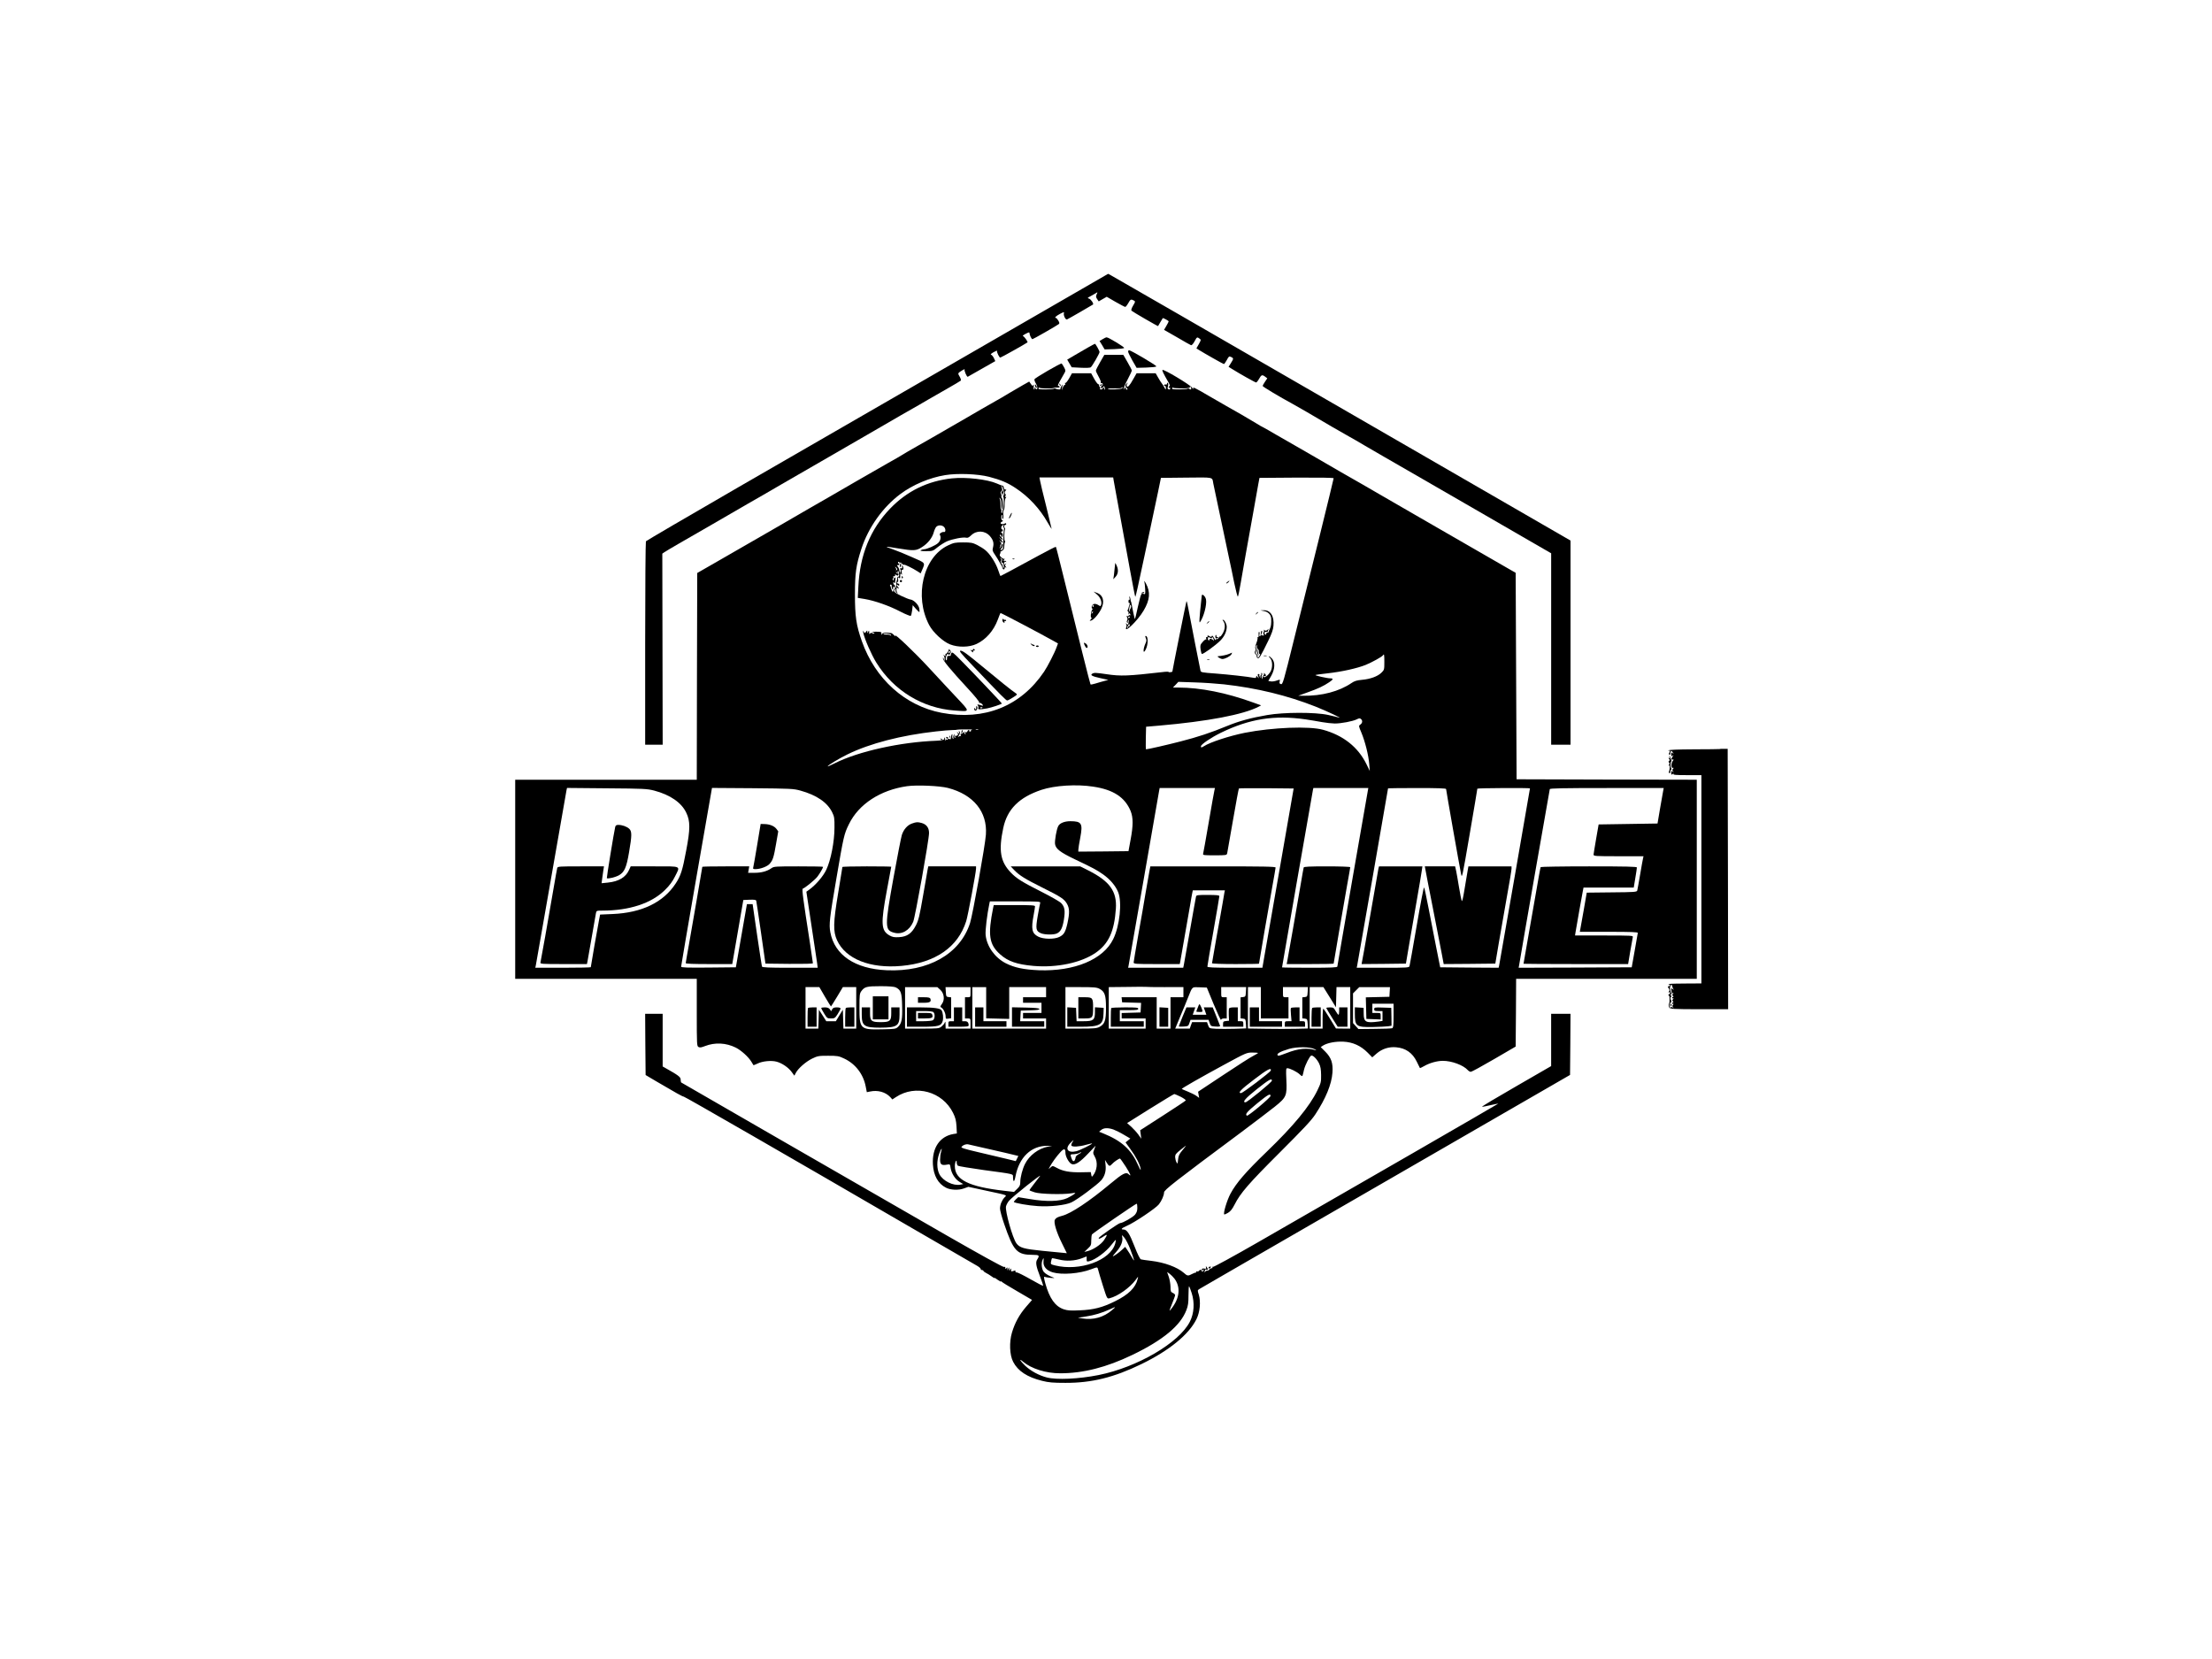 <?xml version="1.0" standalone="no"?>
<!DOCTYPE svg PUBLIC "-//W3C//DTD SVG 20010904//EN"
 "http://www.w3.org/TR/2001/REC-SVG-20010904/DTD/svg10.dtd">
<svg version="1.0" xmlns="http://www.w3.org/2000/svg"
 width="2400pt" height="1800pt" viewBox="0 0 2400 1800"
 preserveAspectRatio="xMidYMid meet">

<g transform="translate(0,1800) scale(0.1,-0.1)"
fill="#000000" stroke="none">
<path d="M11429 14686 c-327 -188 -1003 -579 -1504 -868 -500 -289 -1360 -785
-1910 -1102 -550 -318 -1003 -583 -1007 -589 -4 -7 -8 -506 -8 -1109 l0 -1098
95 0 95 0 -2 1037 -2 1036 23 16 c13 9 82 50 155 92 72 41 235 135 361 208
127 74 302 175 390 226 88 50 248 142 355 205 107 62 267 154 355 205 88 50
245 141 348 201 103 60 207 120 230 133 23 13 109 63 190 110 81 47 160 93
174 101 150 85 275 157 308 177 22 13 108 63 190 109 83 47 154 89 159 94 5 5
0 24 -12 44 -22 37 -23 36 32 70 16 10 26 13 22 8 -7 -12 24 -84 34 -80 4 2
73 41 153 87 l146 83 -16 34 c-9 18 -23 34 -31 36 -8 2 4 13 27 26 23 13 40
20 39 15 -5 -14 24 -73 35 -73 8 0 277 151 295 165 7 6 -35 65 -48 68 -9 2 3
12 28 25 34 18 42 19 42 8 0 -21 22 -66 32 -66 8 0 262 145 285 163 10 7 9 16
-4 38 -10 16 -21 29 -25 29 -22 0 -3 20 42 44 37 20 48 23 44 11 -9 -23 16
-77 33 -71 13 5 273 155 282 162 10 9 -21 55 -41 63 -22 8 -21 9 12 26 19 10
45 25 58 33 22 15 23 14 11 -11 -10 -22 -9 -31 5 -52 l17 -25 43 25 44 25 95
-55 c53 -30 100 -55 106 -55 5 0 20 18 32 40 24 43 30 46 60 30 19 -11 19 -12
-7 -56 -17 -29 -23 -49 -17 -55 12 -12 285 -170 288 -167 1 2 12 21 25 43 13
22 25 41 26 43 3 5 64 -28 64 -35 0 -3 -11 -25 -25 -49 l-25 -43 140 -80 c76
-45 145 -84 152 -86 8 -3 23 12 38 40 27 50 28 51 55 31 18 -13 17 -15 -8 -60
l-26 -46 22 -14 c68 -42 269 -156 276 -156 5 0 19 20 32 44 21 40 25 43 46 33
29 -13 29 -18 -2 -67 l-25 -40 37 -23 c81 -51 252 -147 262 -147 5 0 20 18 32
40 25 45 34 47 67 22 l22 -17 -25 -37 c-14 -20 -25 -41 -25 -46 0 -8 192 -123
312 -187 38 -20 249 -142 448 -260 58 -34 137 -79 175 -100 39 -21 114 -65
168 -97 54 -32 148 -87 210 -122 62 -35 254 -146 427 -246 173 -100 475 -274
670 -387 195 -113 437 -253 538 -311 l182 -105 0 -1039 0 -1038 105 0 105 0 0
1108 0 1107 -2476 1430 c-1362 787 -2491 1438 -2509 1447 l-32 17 -594 -343z"/>
<path d="M11963 14320 l-33 -20 28 -45 27 -46 104 3 c58 2 106 7 108 13 3 10
-170 115 -190 115 -7 0 -27 -9 -44 -20z"/>
<path d="M11800 14227 c-41 -24 -108 -63 -148 -86 l-73 -43 24 -41 25 -42 98
-5 c58 -3 102 -1 109 5 16 13 95 150 95 165 0 13 -43 90 -50 90 -3 0 -39 -20
-80 -43z"/>
<path d="M12240 14185 c0 -9 21 -52 46 -96 l46 -80 106 3 c59 2 107 7 108 13
3 10 -276 175 -296 175 -5 0 -10 -7 -10 -15z"/>
<path d="M11936 14070 c-25 -43 -46 -85 -46 -91 0 -7 14 -37 30 -66 17 -30 28
-59 24 -65 -4 -6 -3 -8 3 -5 6 4 14 0 17 -8 3 -9 -1 -18 -9 -21 -7 -3 -11 -12
-8 -20 4 -12 8 -11 18 3 13 17 14 17 21 0 3 -10 4 -21 0 -24 -3 -4 -6 2 -6 13
0 15 -2 16 -9 5 -12 -19 -41 -24 -35 -6 3 7 0 16 -5 20 -6 3 -9 11 -6 16 4 5
0 9 -7 9 -7 0 -28 27 -46 60 l-33 60 -104 0 -104 0 -31 -55 c-17 -30 -36 -53
-41 -50 -5 4 -6 -2 -2 -12 3 -10 2 -14 -3 -10 -5 5 -14 -7 -21 -25 l-13 -33 5
35 c6 35 6 35 -9 10 -8 -14 -13 -27 -10 -31 5 -8 -38 -5 -52 4 -6 3 -14 4 -18
0 -3 -4 -44 -7 -90 -8 -66 0 -83 2 -78 13 2 8 8 10 11 5 7 -9 140 -11 156 -2
6 3 23 5 38 4 16 -1 26 2 24 9 -3 6 -10 10 -17 8 -6 -1 3 23 21 55 18 32 40
70 48 85 14 24 14 29 -4 63 -11 20 -23 39 -26 41 -10 6 -290 -156 -295 -171
-3 -7 4 -28 16 -47 24 -41 18 -82 -7 -51 -14 17 -14 17 -9 0 3 -11 2 -16 -4
-12 -6 3 -7 18 -4 33 4 19 3 23 -4 13 -8 -11 -13 -8 -27 13 l-18 26 -66 -37
c-36 -20 -106 -61 -156 -91 -49 -30 -110 -66 -135 -79 -25 -14 -100 -57 -168
-96 -68 -40 -142 -83 -165 -96 -39 -22 -300 -172 -357 -206 -14 -8 -86 -49
-160 -91 -74 -42 -151 -86 -170 -99 -19 -12 -91 -54 -160 -92 -69 -39 -224
-128 -345 -198 -121 -71 -251 -146 -290 -168 -38 -22 -126 -72 -195 -112 -124
-73 -565 -327 -1005 -580 l-230 -132 -3 -1122 -2 -1121 -985 0 -985 0 0 -1080
0 -1080 985 0 985 0 0 -365 c0 -351 1 -365 19 -375 15 -8 32 -5 70 10 108 42
229 36 335 -17 58 -29 137 -101 168 -152 12 -20 22 -37 23 -38 1 -2 21 7 46
18 52 26 149 35 204 20 59 -15 130 -64 164 -111 l30 -41 15 29 c25 49 107 121
175 155 62 30 72 32 176 32 102 0 115 -2 176 -31 121 -57 207 -170 232 -303
l12 -61 35 7 c83 18 167 -5 219 -60 l23 -26 38 25 c214 142 506 61 621 -171
26 -53 33 -82 37 -145 l4 -78 -38 -6 c-148 -26 -232 -151 -222 -330 7 -120 56
-209 141 -252 48 -26 137 -30 194 -9 l50 18 194 -42 c242 -52 225 -46 198 -73
-29 -31 -49 -80 -49 -121 0 -19 20 -94 45 -166 102 -297 138 -336 313 -336 68
0 74 -7 46 -50 -20 -31 -14 -70 32 -189 19 -49 33 -92 32 -96 -2 -4 -61 27
-133 68 -71 41 -140 75 -151 76 -13 0 -19 6 -17 14 4 9 -1 10 -21 2 -14 -5
-25 -6 -25 -2 1 4 1 14 -1 22 -1 11 -4 9 -10 -5 -8 -18 -9 -18 -10 5 -1 23 -2
23 -10 5 l-9 -20 0 20 c-1 17 -3 17 -11 5 -9 -13 -14 -8 -12 11 1 4 -6 5 -16
3 -10 -3 -263 137 -612 337 -957 550 -2885 1661 -2890 1665 -2 3 -4 17 -5 32
0 26 -24 45 -165 124 l-30 17 0 286 0 285 -95 0 -95 0 2 -332 3 -332 120 -71
c202 -119 284 -165 293 -163 7 3 1131 -644 2502 -1441 355 -206 662 -384 682
-395 21 -12 38 -27 38 -33 0 -7 7 -13 15 -13 8 0 15 -4 15 -8 0 -5 12 -15 28
-23 15 -7 42 -24 60 -37 17 -14 32 -21 32 -18 0 4 16 -5 35 -20 19 -14 35 -22
35 -18 0 5 4 4 8 -2 4 -6 80 -53 169 -104 l161 -94 -65 -75 c-73 -85 -121
-172 -153 -279 -31 -103 -26 -244 13 -318 51 -99 152 -166 314 -206 72 -18
118 -22 253 -22 285 -1 527 59 825 204 301 146 515 321 597 488 38 77 48 188
25 265 -15 46 -15 48 6 61 12 8 108 63 212 123 105 61 249 144 320 185 72 41
787 454 1590 918 803 464 1559 901 1680 970 l220 127 3 332 2 331 -105 0 -105
0 0 -283 0 -284 -379 -219 c-209 -120 -376 -220 -371 -222 4 -2 46 6 92 17 45
10 84 18 85 17 2 -2 -1650 -955 -2607 -1504 -261 -150 -481 -270 -488 -267 -7
3 -10 0 -7 -5 3 -6 0 -10 -8 -10 -8 0 -20 -7 -27 -15 -7 -9 -15 -13 -18 -10
-3 3 -15 -3 -26 -12 -15 -14 -18 -14 -8 -2 6 9 9 19 6 22 -4 4 3 5 15 2 18 -3
20 -1 11 16 -12 22 -22 26 -14 5 4 -11 -1 -14 -20 -10 -20 3 -26 0 -26 -13 0
-15 2 -16 10 -3 6 9 10 10 10 3 0 -19 -20 -26 -26 -9 -5 14 -8 14 -21 1 -8 -9
-19 -13 -24 -10 -5 4 -9 1 -9 -4 0 -6 -3 -10 -7 -9 -5 1 -22 -6 -40 -15 -43
-23 -50 -22 -89 13 -71 62 -210 113 -354 130 -52 6 -102 13 -111 16 -10 3 -37
57 -70 142 -54 139 -82 182 -119 182 -35 0 -22 14 37 40 81 34 317 193 347
233 31 40 56 98 56 129 1 27 109 112 841 656 146 109 308 233 361 275 126 101
133 119 125 292 -5 113 -4 125 11 125 28 -1 105 -39 134 -67 20 -19 28 -23 31
-12 3 8 10 37 16 64 13 52 61 147 78 152 18 6 61 -37 84 -83 17 -35 22 -65 23
-128 1 -76 -2 -87 -40 -166 -84 -174 -261 -388 -551 -667 -225 -217 -330 -338
-392 -454 -37 -68 -81 -213 -68 -225 2 -3 21 5 41 17 27 16 46 40 71 89 63
125 154 230 490 565 259 259 343 348 387 415 113 172 176 326 185 451 8 104
-13 164 -78 229 l-49 49 22 15 c48 31 138 48 224 44 103 -5 190 -45 264 -120
l49 -50 47 41 c59 51 134 76 214 68 102 -9 176 -61 222 -156 17 -36 33 -68 34
-69 1 -2 22 7 46 21 58 34 141 57 203 57 96 0 221 -46 270 -100 10 -11 25 -20
34 -19 9 0 122 62 251 137 l235 137 3 368 2 367 980 0 980 0 0 1080 0 1080
-977 2 -978 3 -5 1120 -5 1120 -120 69 c-127 73 -318 183 -630 363 -104 60
-282 163 -395 228 -113 65 -257 148 -320 185 -63 37 -151 88 -195 113 -80 44
-378 217 -550 317 -49 29 -124 71 -165 95 -41 23 -142 81 -223 128 -82 48
-150 87 -153 87 -3 0 -28 15 -57 33 -49 31 -273 161 -338 196 -16 9 -96 55
-177 102 -169 99 -183 105 -175 81 3 -9 -4 -3 -14 13 -21 31 -308 203 -320
191 -6 -6 8 -35 64 -133 14 -24 20 -43 14 -43 -6 0 -11 -4 -11 -10 0 -5 6 -8
13 -6 6 1 9 1 4 -1 -4 -3 -5 -8 -2 -13 3 -5 -3 -7 -12 -5 -10 1 -16 9 -15 16
10 38 10 49 1 55 -5 3 -8 0 -7 -8 2 -8 -4 -12 -14 -10 -10 2 -18 -2 -18 -8 0
-5 3 -9 8 -7 8 2 12 -6 12 -30 0 -12 -6 -8 -16 12 -8 16 -21 37 -28 45 -7 8
-25 36 -40 63 l-27 47 -104 0 -103 0 -36 -63 c-40 -72 -60 -94 -71 -77 -4 6
-1 19 7 28 12 15 11 16 -4 3 -22 -17 -23 -29 -3 -51 13 -14 13 -17 0 -17 -8 0
-12 4 -9 8 2 4 0 10 -5 13 -5 4 -12 -2 -14 -11 -4 -16 -5 -16 -6 -1 0 9 19 54
44 101 25 47 45 91 45 97 0 6 -21 47 -46 90 l-46 80 -103 0 -103 0 -46 -80z
m987 -293 c-2 -4 -10 -3 -17 2 -7 6 -16 8 -20 4 -3 -4 -44 -7 -90 -8 -66 0
-83 2 -78 13 2 8 8 10 11 5 5 -7 146 -10 161 -3 3 1 8 2 13 1 4 0 7 5 7 12 0
8 3 7 9 -3 6 -8 7 -18 4 -23z m-745 11 c-4 -12 -158 -19 -158 -7 0 4 34 6 75
5 41 -1 75 2 75 6 0 5 3 8 6 8 3 0 4 -5 2 -12z m-1448 -961 c127 -33 202 -64
290 -123 139 -91 262 -223 346 -372 24 -42 44 -73 44 -69 0 4 -27 114 -59 245
-33 130 -63 254 -66 275 l-7 37 400 0 400 0 6 -37 c4 -21 16 -85 26 -143 35
-189 97 -530 151 -827 29 -161 55 -291 57 -289 5 6 28 106 103 461 38 182 78
371 89 420 11 50 35 162 53 250 l33 160 276 3 c306 3 279 8 292 -63 6 -31 129
-613 171 -810 13 -60 39 -181 56 -268 18 -86 36 -154 40 -150 4 5 16 64 28
133 12 69 37 213 56 320 20 107 56 308 80 445 25 138 50 282 57 320 l13 70
403 3 c253 1 402 -1 402 -7 0 -6 -70 -293 -155 -638 -86 -345 -210 -847 -276
-1114 -112 -455 -122 -486 -140 -482 -16 4 -19 11 -15 29 6 23 6 23 -32 10
-21 -8 -50 -12 -65 -9 l-26 5 32 56 c41 73 44 148 7 187 -13 14 -27 25 -32 25
-4 0 1 -9 12 -20 28 -28 30 -106 3 -150 -26 -42 -73 -74 -73 -49 0 5 4 8 9 4
18 -10 21 13 4 26 -10 8 -14 9 -10 2 4 -6 3 -14 -3 -18 -5 -3 -10 -16 -11 -28
0 -21 -1 -21 -8 -2 -5 11 -4 25 1 32 6 7 5 14 -3 19 -7 4 -9 3 -5 -4 3 -6 2
-13 -3 -17 -6 -3 -8 -13 -5 -23 5 -15 5 -15 -6 1 -6 9 -9 21 -6 25 3 5 -1 9
-9 9 -10 0 -11 -7 -4 -26 9 -25 8 -25 -6 -7 -13 17 -15 17 -15 4 0 -12 -7 -15
-22 -13 -81 15 -277 36 -416 47 -151 11 -163 13 -167 32 -6 23 -107 540 -132
674 -8 46 -17 81 -20 79 -3 -3 -152 -747 -153 -763 0 -6 -40 -11 -40 -5 0 4
-30 4 -67 -1 -377 -43 -452 -46 -607 -23 -115 17 -136 18 -156 5 -24 -15 -1
-28 90 -48 l85 -19 -45 -12 c-25 -6 -67 -19 -94 -27 -26 -8 -51 -13 -54 -10
-5 5 -135 526 -297 1185 -41 167 -76 306 -79 308 -2 3 -82 -38 -178 -90 -278
-151 -419 -227 -423 -227 -2 0 -13 29 -25 65 -26 77 -87 173 -138 215 -20 17
-62 43 -92 58 -48 24 -67 27 -150 27 -86 0 -101 -3 -163 -32 -271 -128 -371
-552 -205 -866 42 -79 149 -178 225 -208 88 -35 208 -33 288 4 102 48 186 143
231 264 14 38 27 70 29 72 4 3 441 -227 572 -301 l52 -29 -15 -41 c-20 -58
-98 -210 -136 -266 -253 -375 -647 -533 -1111 -446 -396 75 -721 367 -866 777
-61 173 -75 268 -75 507 0 233 12 317 70 495 76 233 232 452 422 594 134 101
319 179 487 206 135 22 353 13 475 -18z m4290 -2011 c0 -81 -1 -85 -32 -115
-41 -40 -120 -69 -211 -77 -55 -5 -82 -13 -112 -34 -135 -92 -323 -142 -529
-139 l-51 0 105 38 c110 39 170 67 232 109 44 29 48 42 12 42 -32 0 -167 30
-161 36 2 3 63 11 135 19 151 17 314 53 410 91 70 29 177 88 187 104 13 20 15
8 15 -74z m-1740 -241 c358 -40 689 -121 995 -242 119 -47 311 -138 250 -118
-11 4 -63 16 -115 28 -139 31 -481 30 -660 -1 -175 -30 -305 -65 -434 -118
-179 -74 -319 -120 -506 -168 -142 -37 -357 -86 -376 -86 -3 0 -3 55 -2 123
l3 122 140 12 c531 46 916 120 1080 205 l28 15 -89 32 c-289 105 -571 161
-808 161 l-60 0 30 31 29 31 180 -6 c99 -3 241 -13 315 -21z m885 -380 c55 -8
136 -22 180 -30 44 -8 105 -14 137 -15 70 0 196 24 238 45 25 13 35 14 46 4
20 -17 17 -44 -6 -60 -20 -14 -20 -15 11 -88 40 -96 78 -247 85 -341 l6 -75
-36 74 c-92 186 -251 312 -471 373 -152 42 -548 26 -850 -33 -168 -34 -376
-102 -442 -145 -27 -17 -33 -18 -33 -1 0 20 109 94 215 146 312 152 581 195
920 146z m-3618 -112 c-9 -3 -15 -8 -13 -12 3 -4 -1 -8 -9 -8 -8 0 -12 4 -9 9
3 4 1 8 -4 8 -6 0 -13 -7 -16 -16 -3 -9 -11 -12 -18 -8 -8 5 -9 2 -4 -12 6
-15 5 -16 -5 -7 -8 8 -9 17 -3 26 5 7 1 4 -10 -8 -10 -11 -23 -19 -29 -17 -5
2 -7 -5 -3 -15 4 -9 4 -14 0 -10 -4 4 -14 1 -22 -6 -11 -8 -10 -4 3 16 14 22
15 31 6 40 -10 9 -11 8 -5 -8 7 -18 6 -19 -12 -5 -17 14 -18 14 -6 -1 10 -13
10 -18 -1 -28 -8 -6 -18 -7 -22 -3 -5 4 -5 -1 -2 -11 4 -11 3 -16 -4 -12 -5 4
-7 16 -4 28 5 20 5 20 -5 4 -7 -10 -9 -25 -6 -33 4 -9 2 -12 -5 -8 -6 3 -9 17
-6 31 2 14 1 21 -4 16 -5 -5 -10 -21 -11 -36 -2 -17 -6 -23 -12 -17 -6 6 -14
6 -23 -1 -7 -7 -13 -8 -13 -3 0 5 -5 2 -11 -6 -9 -13 -10 -12 -5 2 3 10 0 20
-6 24 -6 4 -8 3 -4 -4 11 -17 -15 -26 -84 -29 -388 -14 -846 -115 -1102 -244
-43 -21 -78 -37 -78 -34 0 11 123 85 215 130 243 119 582 207 960 249 72 8
152 15 179 15 27 0 50 2 52 4 2 2 43 3 91 3 49 1 80 -1 70 -3z m66 0 c-7 -2
-19 -2 -25 0 -7 3 -2 5 12 5 14 0 19 -2 13 -5z m-328 -632 c277 -72 429 -259
412 -506 -8 -119 -143 -868 -172 -960 -109 -337 -454 -532 -905 -512 -344 15
-565 165 -611 412 -16 85 -8 152 66 585 78 457 83 481 136 588 106 218 342
371 631 412 107 15 352 4 443 -19z m1576 14 c218 -32 344 -115 406 -264 29
-73 29 -158 -1 -316 l-22 -120 -272 -3 -272 -2 0 21 c0 12 9 72 21 132 29 153
15 177 -108 177 -63 0 -115 -21 -131 -53 -19 -35 -40 -159 -35 -195 8 -52 56
-89 212 -164 203 -96 237 -115 308 -164 79 -56 137 -125 165 -194 44 -110 17
-366 -54 -510 -108 -221 -421 -351 -808 -337 -163 7 -262 28 -356 75 -120 61
-207 183 -220 307 -5 52 16 224 41 343 l5 22 276 0 c258 0 275 -1 270 -17 -3
-10 -15 -74 -27 -142 -24 -141 -20 -163 36 -187 42 -17 141 -18 174 -1 40 20
59 58 74 147 16 100 9 141 -29 181 -15 16 -109 70 -208 120 -219 111 -274 145
-338 211 -114 118 -135 238 -83 483 43 205 172 334 414 415 144 48 381 63 562
35z m-4762 -43 c173 -46 295 -130 347 -240 44 -91 44 -176 -1 -411 -40 -216
-59 -273 -114 -357 -134 -205 -366 -317 -683 -331 l-137 -6 -10 -51 c-13 -62
-91 -511 -91 -520 0 -3 -135 -6 -301 -6 l-301 0 6 28 c3 15 78 441 166 947 88
506 163 933 166 948 l6 28 431 -4 c406 -3 437 -5 516 -25z m1586 0 c176 -49
292 -128 345 -237 22 -45 25 -62 24 -165 0 -152 -40 -355 -89 -457 -33 -71
-116 -167 -188 -218 l-28 -20 55 -365 c30 -201 58 -386 62 -412 l6 -48 -300 0
c-231 0 -301 3 -305 13 -2 6 -26 162 -53 345 l-48 332 -31 0 -31 0 -52 -297
c-29 -164 -56 -318 -60 -343 l-8 -45 -297 -3 c-234 -2 -297 0 -297 10 0 7 75
446 167 976 l168 963 440 -3 c416 -4 444 -5 520 -26z m4492 6 c-4 -13 -31
-169 -62 -348 -31 -179 -58 -333 -61 -342 -5 -17 6 -18 125 -18 127 0 131 1
136 23 3 12 31 174 63 359 32 186 61 340 64 343 3 3 137 4 299 3 l295 -3 -147
-845 c-81 -465 -158 -902 -170 -972 l-22 -128 -298 0 c-243 0 -299 3 -299 13
0 8 29 180 65 382 36 203 65 375 65 382 0 10 -29 13 -125 13 -121 0 -125 -1
-129 -22 -3 -13 -33 -178 -66 -368 -33 -190 -63 -357 -66 -372 l-6 -28 -299 0
-299 0 5 23 c3 12 77 436 165 942 88 506 163 935 166 953 l6 32 300 0 300 0
-5 -22z m1501 -940 c-92 -530 -168 -969 -168 -975 0 -10 -67 -13 -300 -13
-165 0 -300 2 -300 4 0 8 330 1901 335 1924 l5 22 298 0 298 0 -168 -962z
m1012 951 c0 -13 146 -843 162 -919 11 -54 12 -48 94 430 46 267 83 488 83
493 1 7 571 10 571 3 0 -8 -330 -1900 -335 -1924 l-5 -22 -317 2 -317 3 -42
210 c-22 116 -60 309 -84 430 -23 121 -45 223 -49 227 -4 5 -40 -182 -80 -415
-40 -232 -75 -430 -78 -439 -4 -17 -26 -18 -289 -18 l-284 0 5 23 c5 23 335
1915 335 1923 0 2 142 4 315 4 219 0 315 -3 315 -11z m2355 -21 c-3 -18 -18
-105 -34 -193 l-27 -160 -319 -5 -320 -5 -27 -155 c-15 -85 -27 -163 -28 -172
0 -17 19 -18 271 -18 l271 0 -5 -22 c-3 -13 -18 -93 -32 -178 -14 -85 -29
-163 -31 -172 -5 -16 -29 -18 -276 -20 l-272 -3 -32 -185 c-18 -102 -35 -197
-38 -212 l-5 -28 314 0 c246 0 315 -3 315 -12 -1 -7 -16 -94 -34 -193 l-32
-180 -614 -3 -613 -2 6 32 c23 144 329 1896 332 1906 3 9 136 12 620 12 l616
0 -6 -32z m-8326 -2131 c56 -28 66 -58 69 -200 4 -146 -5 -191 -44 -228 -24
-23 -33 -24 -174 -27 -236 -5 -245 3 -245 234 0 139 2 155 21 181 35 47 58 53
209 53 91 0 148 -5 164 -13z m2922 3 l199 0 0 -55 0 -55 -70 0 -70 0 0 -170 0
-170 -75 0 -75 0 0 170 0 170 -191 0 -190 0 3 -27 3 -28 103 -3 103 -3 -3 -52
-3 -52 -102 -3 -103 -3 0 -29 0 -30 130 0 130 0 0 -55 0 -55 -200 0 -200 0 0
225 0 225 193 2 c105 2 198 2 205 1 8 -2 103 -3 213 -3z m-3690 -105 c34 -58
63 -105 65 -105 1 0 31 47 66 105 l63 105 72 0 73 0 0 -225 0 -225 -70 0 -69
0 -3 103 -3 102 -38 -62 -38 -63 -52 0 -52 0 -40 63 -40 62 -3 -102 -3 -103
-69 0 -70 0 0 225 0 225 75 0 75 0 61 -105z m1250 77 c43 -39 52 -109 19 -154
-20 -28 -21 -32 -6 -40 22 -13 46 -61 46 -96 0 -26 3 -28 30 -24 l30 4 0 113
0 114 -27 3 c-26 3 -28 7 -31 56 l-3 52 135 0 136 0 0 -55 c0 -54 0 -55 -30
-55 l-30 0 0 -115 0 -115 30 0 c30 0 30 -1 30 -55 l0 -55 -135 0 -135 0 -1 43
c0 33 -2 38 -9 21 -4 -12 -21 -31 -36 -43 -25 -20 -38 -21 -210 -21 l-184 0 0
225 0 225 175 0 175 0 31 -28z m499 -141 l0 -170 125 -3 125 -3 0 173 0 172
200 0 200 0 0 -55 0 -55 -125 0 -125 0 0 -30 0 -30 100 0 100 0 0 -55 0 -55
-100 0 -100 0 0 -30 0 -30 125 0 125 0 0 -55 0 -55 -400 0 -400 0 0 225 0 225
75 0 75 0 0 -169z m1229 151 c58 -31 71 -69 71 -207 0 -138 -13 -176 -71 -207
-29 -15 -58 -18 -201 -18 l-168 0 0 225 0 225 168 0 c143 0 172 -3 201 -18z
m1240 -169 c42 -100 77 -176 79 -168 2 9 15 15 33 15 l29 0 0 115 0 115 -30 0
c-30 0 -30 1 -30 55 l0 55 136 0 135 0 -3 -52 c-3 -49 -5 -53 -30 -56 l-28 -3
0 -114 0 -114 28 -3 c25 -3 27 -7 30 -55 l3 -51 -128 -4 c-70 -2 -160 -2 -200
0 -72 4 -72 4 -85 38 l-12 34 -81 0 -81 0 -13 -35 -12 -35 -79 0 -79 0 55 133
c31 72 69 165 85 206 48 120 39 112 126 109 l77 -3 75 -182z m511 17 l0 -170
150 0 150 0 0 115 0 115 -30 0 c-30 0 -30 1 -30 55 l0 55 136 0 135 0 -3 -52
c-3 -49 -5 -53 -30 -56 l-28 -3 0 -114 0 -114 28 -3 c25 -3 27 -7 30 -55 l3
-52 -133 -3 c-73 -2 -220 -2 -325 0 l-193 3 0 224 0 225 70 0 70 0 0 -170z
m747 61 l68 -110 3 110 3 109 74 0 75 0 0 -225 0 -225 -77 0 -78 1 -64 105
c-35 58 -68 107 -73 110 -4 3 -8 -45 -8 -105 l0 -111 -70 0 -70 0 0 225 0 225
74 0 75 0 68 -109z m651 57 l-3 -53 -128 -3 -128 -3 3 -117 3 -117 78 -3 77
-3 0 36 c0 35 0 35 -45 35 l-45 0 0 50 0 50 115 0 115 0 0 -130 c0 -105 -3
-132 -15 -136 -8 -3 -93 -7 -190 -7 l-176 -2 -30 33 -29 32 0 161 0 161 34 34
34 34 167 0 166 0 -3 -52z m-813 -622 c17 -9 21 -14 10 -11 -87 29 -192 19
-314 -30 -47 -19 -89 -32 -93 -29 -27 17 14 43 119 74 87 25 232 23 278 -4z
m-615 -41 c0 -2 -24 -16 -52 -31 -29 -14 -176 -108 -326 -208 l-273 -181 6
-34 6 -33 -30 22 c-17 12 -59 33 -94 47 -34 14 -63 26 -65 28 -5 5 200 122
458 262 240 130 246 133 308 133 34 0 62 -2 62 -5z m138 -190 c-4 -18 -304
-245 -323 -245 -39 0 -3 38 142 148 142 109 190 134 181 97z m12 -110 c0 -16
-267 -235 -287 -235 -39 0 1 45 124 143 133 105 163 122 163 92z m-989 -175
c33 -17 57 -35 54 -40 -3 -5 -115 -79 -250 -166 l-244 -157 6 -46 6 -46 -32
45 c-18 25 -53 63 -77 85 l-45 40 252 158 c138 86 255 157 260 157 5 0 37 -14
70 -30z m974 9 c0 -18 -243 -221 -256 -214 -23 15 -1 41 113 135 118 96 143
110 143 79z m-1704 -364 c24 -9 75 -34 113 -57 l70 -41 -26 -21 -26 -21 53
-73 c59 -80 103 -164 111 -214 3 -22 -5 -10 -26 37 -76 173 -179 267 -385 350
l-40 16 24 20 c28 23 73 24 132 4z m-447 -140 c-8 -13 -13 -29 -9 -35 10 -16
84 -12 158 9 37 10 67 17 67 15 0 -9 -132 -74 -170 -84 -93 -23 -130 23 -68
87 38 39 44 42 22 8z m-892 -75 c119 -27 237 -54 262 -61 l45 -11 -14 -28 -14
-28 -98 24 c-54 12 -189 44 -300 71 -168 39 -200 50 -190 61 16 19 48 31 72
26 11 -2 118 -26 237 -54z m628 29 c-103 -20 -202 -94 -249 -188 -27 -53 -51
-144 -51 -196 0 -34 -6 -47 -34 -74 l-34 -33 -104 12 c-387 44 -538 120 -538
267 0 21 5 45 10 53 8 12 10 9 10 -11 0 -15 6 -31 13 -37 6 -5 134 -26 282
-47 334 -45 315 -41 316 -74 1 -63 15 -60 27 6 39 207 171 333 347 331 l50 0
-45 -9z m503 -29 c-16 -39 -15 -42 5 -79 36 -63 26 -150 -22 -210 -9 -11 -12
-9 -16 14 l-5 28 -105 -2 c-122 -2 -196 11 -262 47 -47 25 -48 25 -69 6 l-22
-19 13 25 c23 44 73 114 114 158 41 45 56 43 56 -7 0 -39 38 -107 66 -120 37
-17 91 18 184 117 41 44 76 81 77 81 1 1 -6 -17 -14 -39z m956 -10 c-34 -41
-43 -59 -47 -101 -5 -49 -5 -51 -18 -28 -7 13 -13 38 -14 56 0 26 9 38 58 77
31 25 58 46 60 46 2 0 -16 -22 -39 -50z m-2619 -21 c-6 -18 -10 -55 -10 -81 0
-53 16 -65 75 -54 32 6 33 6 39 -36 10 -61 50 -123 97 -151 l40 -24 -29 -6
c-79 -16 -190 39 -229 112 -30 58 -31 148 -2 226 23 61 35 70 19 14z m1520 -4
c0 -2 -13 -11 -30 -20 -16 -9 -30 -23 -30 -33 0 -9 -5 -24 -10 -32 -12 -19
-27 -5 -39 36 -8 29 -8 30 30 31 21 1 47 7 56 12 21 12 23 13 23 6z m484 -152
c50 -79 65 -116 34 -85 -30 30 -64 13 -204 -104 -226 -189 -423 -320 -519
-345 -52 -14 -66 -22 -79 -42 -17 -26 16 -136 77 -258 l52 -106 -40 4 c-22 2
-124 12 -227 22 -199 20 -245 33 -280 81 -42 58 -124 350 -113 401 4 16 18 43
32 60 37 44 364 305 337 269 -6 -8 -34 -45 -62 -81 -29 -37 -52 -69 -52 -73 0
-3 26 -13 58 -23 62 -19 301 -25 397 -10 47 7 49 7 30 -9 -11 -9 -45 -28 -75
-43 -78 -37 -227 -41 -404 -11 l-128 21 -24 -22 c-13 -12 -24 -26 -24 -29 0
-12 160 -40 261 -46 131 -9 299 10 363 40 62 28 280 190 324 240 39 45 55 103
47 170 l-6 51 20 -32 c24 -39 32 -40 57 -12 19 22 73 59 86 59 3 0 31 -39 62
-87z m126 -447 c0 -33 -7 -52 -25 -75 -25 -29 -134 -91 -161 -91 -15 0 -227
-147 -232 -161 -6 -16 14 -10 52 16 44 30 45 21 4 -41 -34 -49 -119 -105 -183
-120 l-30 -7 38 36 c34 32 37 39 37 88 0 30 4 59 8 66 9 13 473 333 485 333 4
0 7 -20 7 -44z m-77 -449 c48 -128 53 -150 19 -91 -16 29 -39 66 -52 84 l-22
32 -32 -30 c-34 -32 -90 -72 -101 -72 -4 0 14 23 39 51 48 54 72 113 62 158
-6 25 -5 25 23 -7 16 -19 45 -75 64 -125z m-163 61 c-51 -184 -385 -305 -656
-237 -44 11 -46 13 -40 42 3 17 8 32 10 35 3 2 35 -4 73 -13 82 -21 174 -16
251 13 l52 20 0 -29 c0 -27 2 -29 28 -23 68 17 181 100 242 179 24 31 44 54
46 52 2 -2 -1 -19 -6 -39z m-778 -196 c-5 -53 32 -97 101 -117 99 -29 291 -14
417 34 69 26 67 26 75 -6 3 -16 27 -93 51 -171 45 -143 46 -144 72 -138 91 22
221 114 285 201 28 39 28 39 21 10 -23 -96 -98 -171 -247 -244 -135 -67 -232
-92 -383 -98 -97 -5 -131 -2 -171 11 -94 31 -156 118 -202 284 -16 60 -17 73
-6 68 8 -3 38 -8 67 -11 36 -3 45 -2 28 4 -42 14 -84 38 -103 59 -23 25 -32
88 -18 125 14 37 17 34 13 -11z m1420 -184 c71 -94 58 -216 -37 -333 -22 -27
-21 -22 10 55 19 47 35 91 35 98 0 7 -11 18 -25 24 -22 10 -25 17 -25 67 -1
31 -9 79 -19 108 l-18 52 27 -19 c15 -11 38 -34 52 -52z m188 -158 c33 -104
26 -220 -20 -310 -117 -230 -571 -495 -990 -579 -216 -43 -456 -54 -563 -26
-85 22 -173 70 -234 127 -57 55 -74 87 -22 43 91 -76 248 -125 402 -125 250 0
501 64 782 199 333 160 523 318 587 486 19 48 23 80 23 161 0 56 3 100 6 98 4
-2 16 -35 29 -74z m-865 -185 c-91 -78 -203 -109 -321 -90 l-49 8 86 13 c91
14 173 38 261 78 69 32 70 31 23 -9z"/>
<path d="M10330 12810 c-265 -28 -489 -138 -672 -328 -215 -224 -329 -503
-345 -848 l-6 -121 74 -12 c108 -18 269 -74 388 -137 58 -30 109 -50 113 -46
5 5 11 33 15 62 l6 54 32 -37 c18 -20 35 -37 39 -37 4 0 4 17 0 38 -7 41 -60
94 -98 98 -11 1 -56 19 -98 39 -74 34 -93 55 -66 71 7 5 9 2 5 -9 -3 -9 1 -21
11 -29 15 -11 16 -11 7 2 -9 14 -10 22 -6 55 1 6 6 3 11 -5 6 -9 10 -10 10 -3
0 6 -4 15 -10 18 -5 3 -10 11 -10 17 0 7 4 7 13 -1 10 -8 14 -7 14 4 0 7 -5
13 -10 12 -5 -1 -12 4 -15 12 -2 8 0 11 6 7 7 -4 9 5 7 25 -4 25 -2 29 9 20
10 -9 13 -7 13 6 0 43 3 49 13 33 7 -11 8 -5 4 18 -5 25 -3 32 7 30 15 -3 14
30 -1 46 -5 5 -6 -1 -3 -14 4 -15 2 -21 -5 -16 -6 3 -14 1 -18 -5 -4 -7 -3 -9
3 -6 6 4 8 -3 5 -19 -5 -30 -9 -28 -14 8 -2 14 -10 33 -18 42 -10 13 -10 16 0
14 7 -2 15 3 18 11 2 8 0 11 -5 8 -5 -3 -10 0 -10 8 0 11 4 12 14 4 7 -6 13
-8 13 -3 0 5 7 0 15 -10 8 -11 18 -17 21 -13 7 6 95 -37 151 -73 l32 -21 16
37 c34 81 40 74 -107 138 -73 33 -169 72 -213 87 -96 34 -93 34 60 9 170 -28
195 -27 260 15 63 40 110 100 126 159 6 23 18 49 26 59 21 23 66 22 87 -2 19
-21 17 -58 -2 -53 -21 4 -53 -18 -45 -30 16 -27 8 -64 -19 -90 -29 -27 -123
-68 -156 -68 -9 0 -24 -5 -32 -10 -10 -7 7 -10 58 -10 70 0 74 1 125 43 29 23
75 52 102 64 59 25 176 48 208 39 16 -4 30 3 53 25 59 58 150 54 204 -7 36
-42 46 -76 34 -123 -8 -32 -6 -41 22 -81 17 -25 39 -61 49 -80 10 -19 21 -37
24 -40 3 -3 6 -11 6 -19 0 -8 6 -16 13 -18 6 -3 12 3 12 12 0 10 5 13 13 9 9
-6 9 -5 0 7 -10 12 -10 18 0 29 9 11 7 10 -7 0 -18 -14 -19 -13 -13 3 4 10 7
21 7 23 0 3 5 2 12 -2 7 -4 8 -3 4 5 -4 6 -12 9 -17 6 -5 -4 -9 -2 -9 4 0 5 5
12 10 14 6 3 5 4 -2 3 -7 -2 -23 6 -35 17 -17 15 -20 24 -12 38 5 11 6 19 2
19 -4 0 3 6 17 13 19 10 25 21 26 48 0 19 4 41 8 47 4 7 4 12 -1 12 -9 0 -8
102 1 125 3 8 1 17 -4 20 -5 3 -7 12 -4 20 4 8 9 13 13 10 4 -2 8 2 8 10 0 8
-5 11 -11 7 -21 -12 -54 -10 -49 5 3 7 9 13 14 13 5 0 9 5 9 11 0 5 -4 8 -8 5
-4 -2 -8 11 -8 29 0 18 4 32 8 29 4 -2 5 -13 3 -24 -2 -11 0 -20 6 -20 5 0 7
20 5 45 -3 25 0 47 5 50 5 4 9 32 9 64 0 32 5 63 13 70 6 7 8 11 2 9 -5 -2
-10 2 -10 7 0 6 3 9 8 7 4 -1 2 7 -5 17 -9 15 -9 23 2 36 11 14 11 16 -1 13
-8 -2 -15 7 -17 20 -2 12 -8 23 -13 23 -15 2 -22 5 -63 23 -101 45 -336 72
-486 56z m552 -107 c13 -35 16 -73 6 -79 -5 -3 -5 -10 -1 -16 9 -16 3 -131 -8
-144 -5 -6 -6 -13 -3 -16 3 -3 1 -9 -5 -12 -6 -4 -8 2 -6 14 2 11 0 22 -4 24
-4 3 -6 26 -6 53 1 26 -3 55 -9 63 -9 13 -8 13 5 3 11 -9 15 -28 14 -63 -1
-28 2 -53 7 -56 4 -3 8 22 8 55 0 33 -4 62 -9 65 -5 4 -8 14 -6 24 1 9 -2 22
-6 28 -6 7 -4 16 5 23 11 9 12 19 6 37 -13 33 -2 30 12 -3z m5 -408 c-4 -8 -2
-17 3 -20 5 -3 6 -13 3 -21 -3 -9 -6 -61 -7 -116 -1 -90 -3 -101 -19 -104 -17
-2 -17 -1 -3 15 18 19 22 56 6 46 -6 -4 -8 -10 -5 -15 3 -4 -3 -14 -13 -21
-15 -13 -16 -12 -3 4 7 9 10 17 5 17 -4 0 -3 5 4 12 9 9 8 16 -6 32 -17 21
-17 21 6 2 12 -11 22 -15 22 -11 0 5 -10 20 -22 34 l-23 26 23 -19 c27 -24 29
-10 2 19 -16 17 -17 22 -6 22 8 0 13 -4 10 -8 -2 -4 0 -10 6 -14 6 -4 10 5 10
20 0 14 -4 24 -8 21 -5 -3 -9 1 -9 9 0 8 4 12 9 9 4 -3 8 2 8 11 0 9 -4 14 -8
11 -4 -2 -8 6 -8 19 0 13 4 21 8 19 4 -3 8 0 8 5 0 6 3 11 6 11 3 0 4 -7 1
-15z m-17 -380 c-7 -8 -7 -15 -1 -19 5 -3 11 -3 14 1 2 5 2 2 0 -6 -2 -7 1
-19 6 -25 6 -8 6 -17 0 -26 -9 -13 -10 -13 -6 0 2 8 -4 27 -15 42 -12 17 -15
29 -8 33 8 5 7 12 -2 23 -12 15 -11 16 5 3 13 -10 14 -17 7 -26z m-1141 -79
c9 -11 9 -16 -1 -22 -7 -4 -10 -4 -6 1 4 4 3 14 -3 22 -6 7 -9 13 -6 13 2 0
10 -6 16 -14z m26 -64 c2 -21 -1 -31 -8 -29 -7 1 -12 -7 -12 -18 0 -11 -3 -25
-7 -30 -4 -6 -5 -23 -4 -38 2 -16 -4 -33 -15 -43 -11 -10 -19 -24 -20 -33 0
-15 -18 20 -23 44 -1 6 -5 15 -8 21 -4 6 -1 11 7 11 7 0 12 -8 10 -17 -2 -9 1
-23 6 -31 6 -10 9 -8 9 11 0 20 2 22 10 10 8 -12 10 -10 10 8 0 13 -4 21 -8
18 -4 -2 -9 5 -9 17 -2 17 0 19 7 7 5 -8 10 -10 11 -5 0 6 2 23 4 38 3 24 1
26 -10 17 -8 -7 -12 -17 -8 -23 3 -6 1 -7 -6 -3 -8 6 -9 12 -2 20 6 7 7 16 3
20 -4 4 0 6 8 4 9 -2 14 3 12 11 -2 11 0 12 11 3 8 -7 17 -9 20 -5 11 10 8 23
-4 21 -6 -2 -14 4 -16 12 -4 13 -3 13 6 0 9 -13 11 -12 11 4 0 29 10 13 15
-22z"/>
<path d="M10871 12666 c-8 -10 -9 -16 -1 -21 6 -3 7 -12 4 -18 -4 -7 -3 -9 1
-4 7 6 15 57 9 57 -1 0 -7 -6 -13 -14z"/>
<path d="M10957 12404 c-10 -19 -12 -32 -7 -29 12 7 33 55 27 61 -2 2 -11 -12
-20 -32z"/>
<path d="M10988 11933 c7 -3 16 -2 19 1 4 3 -2 6 -13 5 -11 0 -14 -3 -6 -6z"/>
<path d="M9767 11878 c-7 -20 -7 -28 0 -30 3 -2 8 7 9 20 4 24 -1 30 -9 10z"/>
<path d="M12100 11890 c-1 -3 -3 -23 -5 -45 -2 -22 -6 -60 -9 -85 l-7 -45 26
28 c28 32 32 75 10 122 -7 17 -14 28 -15 25z"/>
<path d="M9783 11735 c0 -8 4 -12 9 -9 5 3 6 10 3 15 -9 13 -12 11 -12 -6z"/>
<path d="M9763 11695 c0 -6 6 -12 12 -12 6 0 12 6 12 12 0 6 -6 12 -12 12 -6
0 -12 -6 -12 -12z"/>
<path d="M12416 11690 c3 -14 8 -50 9 -82 3 -44 1 -56 -10 -54 -8 1 -18 6 -22
11 -4 4 -3 5 4 1 6 -3 14 -2 17 3 4 5 -2 8 -11 7 -10 -2 -16 -6 -15 -11 2 -4
0 -11 -5 -14 -5 -3 -22 -66 -38 -139 -15 -73 -30 -131 -32 -129 -3 4 -29 122
-37 172 -2 11 -4 20 -6 20 -1 0 -3 10 -4 22 -2 13 -6 26 -11 30 -4 5 -4 -3 0
-16 4 -13 3 -21 -2 -18 -5 3 -9 -5 -9 -18 0 -13 4 -21 10 -18 6 4 6 -1 2 -13
-4 -10 -9 -27 -11 -37 -2 -9 -6 -21 -10 -26 -3 -5 -1 -12 4 -16 6 -3 8 -13 5
-23 -5 -13 -4 -14 4 -4 7 11 10 11 15 -3 4 -9 3 -13 -2 -10 -5 3 -12 1 -16 -5
-4 -6 -11 -7 -17 -4 -7 4 -7 0 0 -13 7 -11 7 -25 1 -35 -6 -11 -5 -19 2 -24 7
-4 9 -3 6 2 -3 6 -1 16 4 24 7 11 8 8 5 -10 -3 -14 -5 -29 -5 -34 -1 -5 -9 -2
-18 5 -15 11 -16 11 -6 0 7 -9 8 -22 3 -36 -29 -77 121 67 188 180 69 117 76
201 25 295 -13 25 -21 34 -17 20z m-152 -296 c-10 -15 -11 -24 -4 -27 6 -3 5
-4 -2 -2 -7 1 -11 9 -9 16 5 22 9 43 10 54 1 6 5 4 10 -4 6 -9 4 -22 -5 -37z
m-4 -88 c0 -3 -4 -8 -10 -11 -5 -3 -10 -1 -10 4 0 6 5 11 10 11 6 0 10 -2 10
-4z m-3 -91 c0 -8 -4 -12 -9 -9 -4 3 -8 -3 -9 -13 0 -11 -3 -13 -6 -5 -3 7 1
19 7 27 15 19 17 19 17 0z"/>
<path d="M13316 11685 c-11 -8 -15 -15 -9 -15 6 0 16 7 23 15 16 19 11 19 -14
0z"/>
<path d="M11902 11550 c37 -31 57 -82 44 -115 -5 -14 -8 -14 -29 0 -36 23 -71
14 -72 -18 -1 -17 2 -24 9 -20 6 4 5 0 -2 -9 -17 -21 -24 -100 -8 -91 6 4 3
-3 -7 -15 -18 -20 -18 -20 2 -15 27 7 80 68 109 126 41 82 21 152 -50 176
l-33 12 37 -31z m-37 -119 c3 -5 2 -12 -3 -15 -5 -3 -9 1 -9 9 0 17 3 19 12 6z
m-14 -84 c-10 -9 -11 -8 -5 6 3 10 9 15 12 12 3 -3 0 -11 -7 -18z"/>
<path d="M13039 11538 c-1 -7 -2 -24 -4 -38 -23 -212 -26 -266 -15 -250 40 55
76 190 65 246 -6 34 -44 68 -46 42z"/>
<path d="M13714 11370 c45 -8 75 -39 78 -79 3 -55 -2 -91 -14 -113 -7 -13 -12
-27 -13 -33 0 -5 -7 -10 -15 -10 -8 -1 -14 -7 -12 -14 1 -7 -2 -10 -8 -6 -19
12 -11 34 11 30 12 -3 19 -2 15 2 -3 3 0 13 6 22 10 12 8 12 -8 -1 -16 -14
-23 -15 -34 -5 -7 6 -10 7 -7 2 3 -6 2 -17 -3 -25 -5 -9 -5 -19 1 -26 9 -11 0
-12 -29 -5 -1 1 2 10 8 20 5 11 6 22 2 25 -8 5 -10 -1 -14 -43 -1 -11 -6 -17
-11 -14 -4 2 -5 13 -2 23 3 10 2 21 -3 24 -5 3 -8 -10 -6 -29 1 -23 -1 -33 -8
-29 -6 4 -8 2 -4 -4 3 -6 -2 -34 -13 -61 -11 -29 -15 -53 -10 -57 5 -3 6 -11
2 -17 -13 -20 -12 -36 3 -48 8 -6 12 -15 9 -19 -3 -4 1 -13 9 -19 16 -13 33
15 117 188 37 75 53 121 56 161 10 104 -32 171 -106 169 l-36 -1 39 -8z m-77
-384 c-3 -8 1 -20 8 -26 8 -7 14 -15 13 -18 -2 -22 3 -42 11 -38 5 4 4 -5 -2
-18 -7 -13 -15 -22 -19 -19 -5 2 -6 8 -3 13 3 4 -1 13 -9 19 -15 12 -16 28 -3
48 4 6 3 14 -2 18 -10 5 -4 35 6 35 3 0 3 -6 0 -14z"/>
<path d="M13637 10943 c-5 -9 10 -53 17 -53 3 0 1 11 -4 24 -5 13 -6 27 -3 30
4 3 4 6 0 6 -3 0 -8 -3 -10 -7z"/>
<path d="M13629 11343 c-13 -16 -12 -17 4 -4 9 7 17 15 17 17 0 8 -8 3 -21
-13z"/>
<path d="M10877 11278 c-3 -9 1 -22 9 -29 12 -10 15 -10 12 2 -2 8 3 13 10 11
8 -1 11 2 7 8 -3 6 -10 8 -15 5 -4 -3 -10 0 -12 7 -3 8 -7 6 -11 -4z"/>
<path d="M13275 11258 c22 -33 18 -87 -10 -133 -13 -22 -25 -36 -25 -30 0 5
-7 -1 -16 -13 -8 -12 -20 -20 -25 -17 -5 4 -9 0 -9 -7 -1 -7 -9 2 -19 21 -12
23 -20 30 -23 20 -4 -12 -9 -12 -27 -1 -17 10 -21 10 -19 0 2 -7 -2 -12 -9
-11 -8 2 -10 -4 -6 -15 3 -9 3 -14 -1 -10 -4 4 -21 -8 -37 -27 -26 -29 -28
-37 -23 -79 4 -26 10 -49 14 -51 11 -7 148 92 200 144 44 44 70 100 70 149 0
29 -20 70 -37 76 -11 5 -11 1 2 -16z m-125 -176 c0 9 3 9 10 -2 12 -18 14 -40
2 -25 -9 13 -46 20 -38 7 3 -5 -1 -9 -8 -9 -11 0 -13 11 -7 35 1 1 10 -2 21
-8 15 -8 20 -8 20 2z"/>
<path d="M13099 11243 c-13 -16 -12 -17 4 -4 9 7 17 15 17 17 0 8 -8 3 -21
-13z"/>
<path d="M9366 11135 c15 -70 89 -239 142 -324 188 -304 501 -495 850 -520
173 -13 172 -20 19 143 -73 77 -205 220 -294 316 -160 174 -393 395 -368 350
4 -8 -2 -5 -14 8 -12 12 -25 22 -29 23 -60 8 -94 5 -103 -10 -9 -14 -10 -13
-6 4 3 18 -2 20 -49 21 -30 1 -51 -2 -48 -7 3 -5 10 -6 16 -3 7 4 8 2 4 -5 -6
-8 -12 -9 -20 -2 -9 7 -16 7 -25 -2 -7 -6 -12 -7 -11 -2 2 6 2 17 0 25 -1 11
-4 9 -10 -5 -8 -19 -9 -19 -9 -1 -1 19 -1 19 -15 1 -13 -18 -13 -18 -25 1 -10
16 -10 15 -5 -11z m302 -25 c2 -10 0 -11 -5 -4 -4 5 -25 10 -45 9 -20 -1 -35
2 -33 5 8 13 79 4 83 -10z"/>
<path d="M13189 11108 c-10 -33 6 -46 28 -24 4 4 1 6 -7 4 -8 -1 -14 3 -12 10
2 10 -6 19 -9 10z"/>
<path d="M12432 11075 c9 -19 8 -31 -2 -52 -29 -63 -30 -129 -1 -74 30 55 31
151 1 151 -6 0 -5 -9 2 -25z"/>
<path d="M11760 11026 c0 -16 21 -56 30 -56 18 0 11 35 -10 48 -11 7 -20 10
-20 8z"/>
<path d="M11189 11007 c7 -9 20 -17 29 -17 14 0 8 15 -6 15 -4 0 -14 4 -22 10
-13 8 -13 7 -1 -8z"/>
<path d="M11240 10988 c0 -4 7 -8 15 -8 8 0 15 4 15 8 0 5 -7 9 -15 9 -8 0
-15 -4 -15 -9z"/>
<path d="M10293 10955 c6 -11 -20 -51 -31 -48 -4 1 -5 -6 -4 -15 3 -14 1 -14
-15 -2 -15 12 -16 12 -5 0 6 -8 12 -25 11 -39 l-1 -26 -8 25 c-6 19 -8 20 -9
6 -1 -22 85 -126 268 -324 79 -85 129 -147 125 -154 -4 -6 -3 -8 3 -5 6 4 18
-2 28 -12 16 -19 16 -19 -2 -16 -10 2 -18 4 -18 5 0 1 -8 3 -18 5 -14 3 -16 0
-7 -10 6 -7 8 -19 4 -28 -6 -16 15 -17 96 -3 45 8 160 46 160 53 0 6 -299 321
-442 466 -87 89 -98 97 -107 79 -6 -11 -8 -22 -5 -24 3 -3 -6 -5 -18 -4 -19 1
-23 -4 -23 -26 1 -14 -3 -24 -7 -22 -11 7 -10 32 3 56 8 15 13 17 19 8 6 -9
11 -7 20 10 10 19 9 25 -5 39 -10 9 -15 11 -12 6z m9 -37 c-7 -7 -12 -8 -12
-2 0 14 12 26 19 19 2 -3 -1 -11 -7 -17z m358 -594 c0 -8 -19 -13 -24 -6 -3 5
1 9 9 9 8 0 15 -2 15 -3z"/>
<path d="M10555 10950 c-4 -6 -11 -8 -16 -5 -15 10 -10 -1 7 -15 12 -11 15
-11 12 1 -2 8 3 13 10 11 8 -1 11 2 7 8 -8 13 -12 13 -20 0z"/>
<path d="M10558 10773 c311 -326 358 -373 370 -373 7 0 36 15 63 33 49 31 50
32 28 47 -43 28 -178 137 -371 297 -147 122 -203 163 -223 163 -24 0 -10 -18
133 -167z"/>
<path d="M13335 10905 c-25 -11 -79 -22 -120 -25 -18 -1 28 -30 48 -30 29 0
86 30 98 51 5 11 8 19 7 18 -2 0 -16 -7 -33 -14z"/>
<path d="M13713 10883 c9 -2 23 -2 30 0 6 3 -1 5 -18 5 -16 0 -22 -2 -12 -5z"/>
<path d="M13098 10843 c6 -2 18 -2 25 0 6 3 1 5 -13 5 -14 0 -19 -2 -12 -5z"/>
<path d="M10591 10333 c1 -4 1 -15 0 -23 -1 -13 -2 -13 -11 0 -8 13 -10 12
-10 -2 0 -10 6 -18 14 -18 16 0 28 37 15 46 -5 3 -9 2 -8 -3z"/>
<path d="M10433 10065 c-3 -9 -3 -18 -1 -21 3 -3 8 4 11 16 6 23 -1 27 -10 5z"/>
<path d="M10301 10004 c0 -11 3 -14 6 -6 3 7 2 16 -1 19 -3 4 -6 -2 -5 -13z"/>
<path d="M10267 9995 c3 -8 9 -12 14 -9 12 7 11 11 -5 17 -10 4 -13 1 -9 -8z"/>
<path d="M10207 9979 c7 -7 15 -10 18 -7 3 3 -2 9 -12 12 -14 6 -15 5 -6 -5z"/>
<path d="M9895 9065 c-49 -17 -90 -63 -110 -124 -8 -25 -49 -235 -91 -466 -96
-532 -95 -568 8 -595 83 -23 166 25 206 118 22 53 172 890 172 964 0 56 -27
93 -78 108 -47 13 -58 12 -107 -5z"/>
<path d="M9140 8593 c0 -4 -21 -131 -46 -282 -54 -324 -56 -416 -12 -513 93
-203 359 -309 699 -278 366 33 613 203 702 485 18 55 107 531 107 570 l0 25
-259 0 -259 0 -6 -27 c-3 -16 -26 -145 -50 -287 -39 -225 -49 -268 -78 -325
-45 -88 -95 -124 -182 -129 -53 -3 -71 0 -104 18 -93 53 -98 124 -29 493 26
137 47 250 47 253 0 2 -119 4 -265 4 -146 0 -265 -3 -265 -7z"/>
<path d="M11005 8559 c55 -57 117 -96 306 -190 201 -100 234 -122 265 -174 29
-51 30 -98 6 -211 -22 -98 -38 -125 -89 -150 -55 -27 -174 -25 -229 4 -68 35
-78 81 -49 234 8 44 15 86 15 94 0 12 -40 14 -224 14 l-224 0 -6 -27 c-60
-298 -45 -400 76 -508 84 -75 181 -109 361 -125 254 -22 519 34 677 144 139
97 200 231 217 476 13 189 -67 299 -299 416 l-88 44 -377 0 -377 0 39 -41z"/>
<path d="M6675 9028 c-15 -63 -94 -552 -91 -556 10 -10 93 10 131 31 60 34 82
84 110 249 32 185 32 228 2 256 -26 24 -76 42 -119 42 -20 0 -29 -6 -33 -22z"/>
<path d="M6046 8583 c-3 -10 -21 -112 -41 -228 -58 -341 -136 -779 -141 -797
-5 -17 12 -18 250 -18 l254 0 6 28 c3 15 24 133 46 262 22 129 43 247 46 263
5 26 8 27 69 27 294 0 534 79 680 224 51 50 82 93 108 145 60 120 78 111 -221
111 l-259 0 -18 -39 c-35 -79 -112 -125 -229 -137 l-69 -7 6 46 c4 26 10 67
13 92 l7 45 -251 0 c-230 0 -251 -1 -256 -17z"/>
<path d="M8216 8836 c-20 -123 -40 -233 -43 -245 -5 -18 -1 -21 24 -21 54 0
130 29 155 59 34 40 43 68 69 219 l23 132 -20 27 c-24 31 -73 51 -130 52 l-41
1 -37 -224z"/>
<path d="M7620 8595 c0 -9 -110 -644 -145 -842 -19 -106 -35 -197 -35 -203 0
-7 85 -10 253 -10 l252 0 60 348 60 347 68 3 c48 2 69 -1 72 -10 2 -7 26 -164
52 -348 l48 -335 258 -3 c158 -1 257 1 257 7 0 5 -16 112 -35 238 -70 448 -86
568 -75 571 26 9 129 93 157 128 28 36 63 96 63 109 0 3 -120 5 -266 5 -251 0
-268 -1 -294 -20 -47 -33 -108 -50 -183 -50 l-70 0 6 35 6 35 -255 0 c-140 0
-254 -2 -254 -5z"/>
<path d="M12471 8548 c-6 -29 -24 -134 -41 -233 -16 -99 -52 -306 -80 -460
-27 -154 -50 -288 -50 -297 0 -17 19 -18 250 -18 l250 0 5 23 c4 20 53 300
106 607 10 63 22 127 25 143 l6 27 174 0 174 0 -5 -22 c-2 -13 -12 -66 -20
-118 -9 -52 -38 -218 -66 -368 -27 -151 -49 -278 -49 -283 0 -5 109 -9 255 -9
140 0 255 2 255 4 0 9 114 670 145 840 19 105 35 196 35 203 0 11 -125 13
-679 13 l-680 0 -10 -52z"/>
<path d="M14145 8588 c-2 -7 -16 -83 -30 -168 -33 -197 -144 -828 -150 -857
l-5 -23 255 0 c140 0 255 2 255 5 0 8 107 630 144 839 20 109 36 203 36 207 0
5 -113 9 -250 9 -192 0 -252 -3 -255 -12z"/>
<path d="M14956 8577 c-3 -12 -32 -180 -65 -372 -34 -193 -74 -421 -89 -508
l-29 -157 241 2 240 3 33 195 c18 107 56 323 83 480 27 157 53 306 56 333 l7
47 -236 0 -235 0 -6 -23z"/>
<path d="M15466 8563 c3 -21 39 -204 79 -408 40 -203 83 -425 96 -493 l23
-122 280 2 280 3 38 225 c21 124 61 350 88 503 28 152 50 288 50 302 l0 25
-234 0 -234 0 -10 -57 c-5 -32 -20 -121 -33 -197 -15 -93 -25 -133 -30 -120
-4 10 -17 77 -29 148 -11 71 -26 151 -31 177 l-11 49 -164 0 -165 0 7 -37z"/>
<path d="M16716 8592 c-3 -5 -26 -130 -51 -278 -26 -148 -66 -381 -91 -518
-24 -137 -44 -251 -44 -253 0 -1 255 -3 568 -3 l567 0 23 138 c13 75 26 145
28 155 5 16 -14 17 -311 17 l-316 0 5 33 c17 101 68 390 77 435 l10 52 273 0
272 0 17 103 c10 56 17 108 17 115 0 9 -111 12 -519 12 -286 0 -522 -4 -525
-8z"/>
<path d="M9470 7065 l0 -125 85 0 85 0 0 125 0 125 -85 0 -85 0 0 -125z"/>
<path d="M9350 6992 c0 -123 26 -142 200 -142 184 1 210 18 210 141 l0 79 -45
0 -45 0 0 -64 c0 -84 -15 -96 -115 -96 -100 0 -115 12 -115 96 l0 64 -45 0
-45 0 0 -78z"/>
<path d="M12056 7062 c-2 -4 -4 -51 -4 -105 l0 -97 179 0 179 0 0 30 0 30
-130 0 -130 0 0 60 0 60 100 0 c82 0 100 3 100 15 0 13 -23 15 -144 15 -80 0
-147 -3 -150 -8z"/>
<path d="M12580 6966 l0 -106 48 0 47 0 0 103 0 102 -47 3 -48 3 0 -105z"/>
<path d="M8766 7062 c-2 -4 -4 -51 -4 -105 l0 -97 49 0 49 0 0 105 0 105 -44
0 c-25 0 -47 -3 -50 -8z"/>
<path d="M8910 7063 c0 -4 14 -31 32 -60 31 -50 34 -53 74 -53 39 0 44 3 73
48 17 27 31 54 31 60 0 7 -16 12 -40 12 -30 0 -42 -5 -51 -21 l-11 -21 -14 21
c-11 15 -26 21 -55 21 -21 0 -39 -3 -39 -7z"/>
<path d="M9177 7063 c-4 -3 -7 -51 -7 -105 l0 -98 50 0 50 0 0 105 0 105 -43
0 c-24 0 -47 -3 -50 -7z"/>
<path d="M9960 7150 l0 -30 64 0 c66 0 83 11 70 45 -5 11 -22 15 -70 15 l-64
0 0 -30z"/>
<path d="M9840 6965 l0 -105 160 0 c185 0 213 8 229 65 8 32 2 89 -13 113 -13
22 -84 32 -228 32 l-148 0 0 -105z m288 53 c20 -20 15 -76 -7 -88 -11 -5 -56
-10 -100 -10 l-81 0 0 55 0 55 88 0 c55 0 92 -4 100 -12z"/>
<path d="M9960 6980 l0 -30 74 0 c78 0 92 7 81 40 -6 18 -15 20 -81 20 l-74 0
0 -30z"/>
<path d="M10350 6995 l0 -75 -30 0 c-27 0 -30 -3 -30 -30 l0 -30 110 0 c88 0
110 3 110 14 0 32 -13 46 -41 46 l-29 0 0 75 0 75 -45 0 -45 0 0 -75z"/>
<path d="M10580 6965 l0 -105 170 0 170 0 0 30 0 30 -125 0 -125 0 0 75 0 75
-45 0 -45 0 0 -105z"/>
<path d="M10980 6965 l0 -105 175 0 175 0 0 30 0 30 -130 0 -131 0 3 58 3 57
103 3 c76 2 102 6 99 15 -2 8 -46 13 -150 15 l-147 3 0 -106z"/>
<path d="M11700 7065 l0 -115 70 0 c85 0 90 7 90 115 0 108 -5 115 -90 115
l-70 0 0 -115z"/>
<path d="M11580 6966 l0 -106 145 0 c210 0 245 20 248 142 l2 63 -47 3 -48 3
0 -55 c0 -82 -18 -96 -120 -96 l-79 0 -3 73 -3 72 -47 3 -48 3 0 -105z"/>
<path d="M12997 7071 c-10 -23 -17 -44 -17 -46 0 -3 16 -5 36 -5 32 0 35 2 28
23 -3 12 -12 33 -19 46 -12 23 -12 23 -28 -18z"/>
<path d="M12831 6970 c-22 -55 -41 -103 -41 -106 0 -3 23 -4 52 -2 49 3 52 5
63 38 l12 35 98 0 98 0 12 -35 c11 -33 14 -35 65 -38 40 -2 51 0 47 10 -2 7
-21 55 -42 106 l-37 92 -49 0 -48 0 14 -40 14 -40 -74 0 -74 0 14 40 14 40
-48 0 -48 0 -42 -100z"/>
<path d="M13334 7057 c-2 -7 -3 -40 -2 -72 l3 -60 -32 -3 c-29 -3 -33 -7 -33
-33 l0 -29 110 0 110 0 0 30 c0 27 -3 30 -30 30 l-30 0 0 75 0 75 -45 0 c-28
0 -48 -5 -51 -13z"/>
<path d="M13560 6965 l0 -105 175 0 175 0 0 30 0 30 -125 0 -125 0 0 75 0 75
-50 0 -50 0 0 -105z"/>
<path d="M14007 7063 c-4 -3 -4 -37 0 -75 l6 -68 -37 0 c-33 0 -36 -2 -36 -30
l0 -30 110 0 110 0 0 30 c0 27 -3 30 -30 30 l-30 0 0 75 0 75 -43 0 c-24 0
-47 -3 -50 -7z"/>
<path d="M14237 7063 c-4 -3 -7 -51 -7 -105 l0 -98 50 0 50 0 0 105 0 105 -43
0 c-24 0 -47 -3 -50 -7z"/>
<path d="M14390 7064 c0 -3 28 -50 62 -105 l62 -99 53 0 53 0 0 105 0 105 -45
0 -45 0 0 -40 c0 -22 -3 -40 -7 -40 -5 0 -18 18 -31 40 -20 36 -26 40 -62 40
-22 0 -40 -3 -40 -6z"/>
<path d="M14700 7001 c0 -136 15 -147 195 -144 72 2 146 5 167 8 l36 6 -1 97
-2 97 -92 3 c-88 3 -93 2 -93 -18 0 -17 6 -20 45 -20 l45 0 0 -54 0 -53 -46
-7 c-134 -18 -158 -5 -158 85 l-1 64 -47 3 -48 3 0 -70z"/>
<path d="M11496 13827 c3 -10 9 -15 12 -12 3 3 0 11 -7 18 -10 9 -11 8 -5 -6z"/>
<path d="M11230 13818 c0 -9 5 -20 10 -23 13 -8 13 5 0 25 -8 13 -10 13 -10
-2z"/>
<path d="M11935 13820 c-3 -6 1 -7 9 -4 18 7 21 14 7 14 -6 0 -13 -4 -16 -10z"/>
<path d="M18657 9873 c-2 -1 -125 -3 -275 -3 -185 -1 -274 -5 -278 -12 -4 -7
-2 -8 4 -4 14 9 15 1 3 -23 -7 -13 -6 -18 4 -18 8 0 12 4 9 9 -3 4 -1 15 3 23
7 12 11 11 22 -8 13 -20 13 -21 -1 -9 -13 11 -15 9 -15 -13 0 -22 2 -24 15
-13 12 10 11 6 -2 -14 -17 -26 -15 -33 9 -28 5 1 3 -7 -6 -17 -19 -23 -18 -79
2 -75 11 3 11 1 2 -9 -10 -10 -10 -16 0 -28 10 -14 10 -14 -4 -3 -14 11 -16 9
-16 -13 0 -22 2 -24 15 -13 12 10 14 10 8 1 -6 -10 27 -13 148 -13 l156 0 0
-1130 0 -1130 -165 -1 c-189 -2 -181 -1 -192 -13 -5 -5 -2 -6 6 -1 9 5 12 3 9
-6 -3 -8 -11 -13 -17 -11 -8 2 -7 -5 3 -20 12 -17 13 -25 3 -37 -9 -12 -9 -13
1 -7 7 4 12 1 12 -9 0 -9 -4 -14 -8 -11 -5 3 -9 -1 -9 -9 0 -8 3 -12 7 -10 6
4 6 -77 0 -82 -6 -7 -6 -29 2 -45 7 -15 37 -17 323 -18 l315 0 -2 1412 -3
1413 -43 0 c-24 1 -44 0 -45 -2z m-513 -2575 c1 -7 6 -20 11 -28 8 -13 7 -13
-8 -1 -16 12 -17 11 -13 -10 3 -13 5 -28 5 -32 1 -5 7 -5 14 -1 9 5 9 4 0 -6
-10 -10 -10 -17 -1 -27 7 -9 8 -13 1 -11 -6 2 -11 -1 -11 -7 0 -5 5 -9 12 -7
7 2 7 0 -1 -9 -10 -9 -10 -16 -1 -26 7 -9 8 -13 1 -11 -6 2 -11 -1 -11 -7 0
-5 5 -9 12 -7 7 2 7 0 -1 -9 -10 -10 -10 -16 0 -28 11 -14 10 -14 -5 -2 -14
11 -18 11 -18 1 0 -19 -10 -6 -15 18 -2 11 3 26 11 32 7 7 11 17 7 24 -12 18
-12 35 -1 42 6 4 5 10 -3 15 -11 7 -11 9 -1 9 7 0 10 4 7 10 -3 5 -8 18 -10
27 -2 10 -4 23 -6 28 -3 13 12 47 18 41 2 -2 5 -10 7 -18z"/>
<path d="M18123 7095 c0 -8 4 -12 9 -9 5 3 6 10 3 15 -9 13 -12 11 -12 -6z"/>
<path d="M18110 9793 c5 -2 10 -9 10 -14 0 -6 -6 -7 -12 -3 -10 6 -10 4 0 -8
9 -12 10 -18 2 -23 -8 -5 -8 -11 -1 -19 7 -9 7 -17 -2 -26 -9 -10 -9 -11 0 -6
9 5 11 -3 9 -28 -2 -19 -6 -38 -9 -43 -4 -5 0 -10 7 -10 8 0 12 6 9 13 -2 6 1
15 6 19 6 3 8 12 4 18 -10 17 -11 67 -1 73 5 3 5 11 1 17 -4 7 -8 18 -8 26 0
8 -6 15 -13 17 -7 1 -8 0 -2 -3z"/>
<path d="M13113 4243 c0 -9 4 -10 14 -2 7 6 13 12 13 14 0 1 -6 2 -13 2 -8 0
-14 -6 -14 -14z"/>
</g>
</svg>

